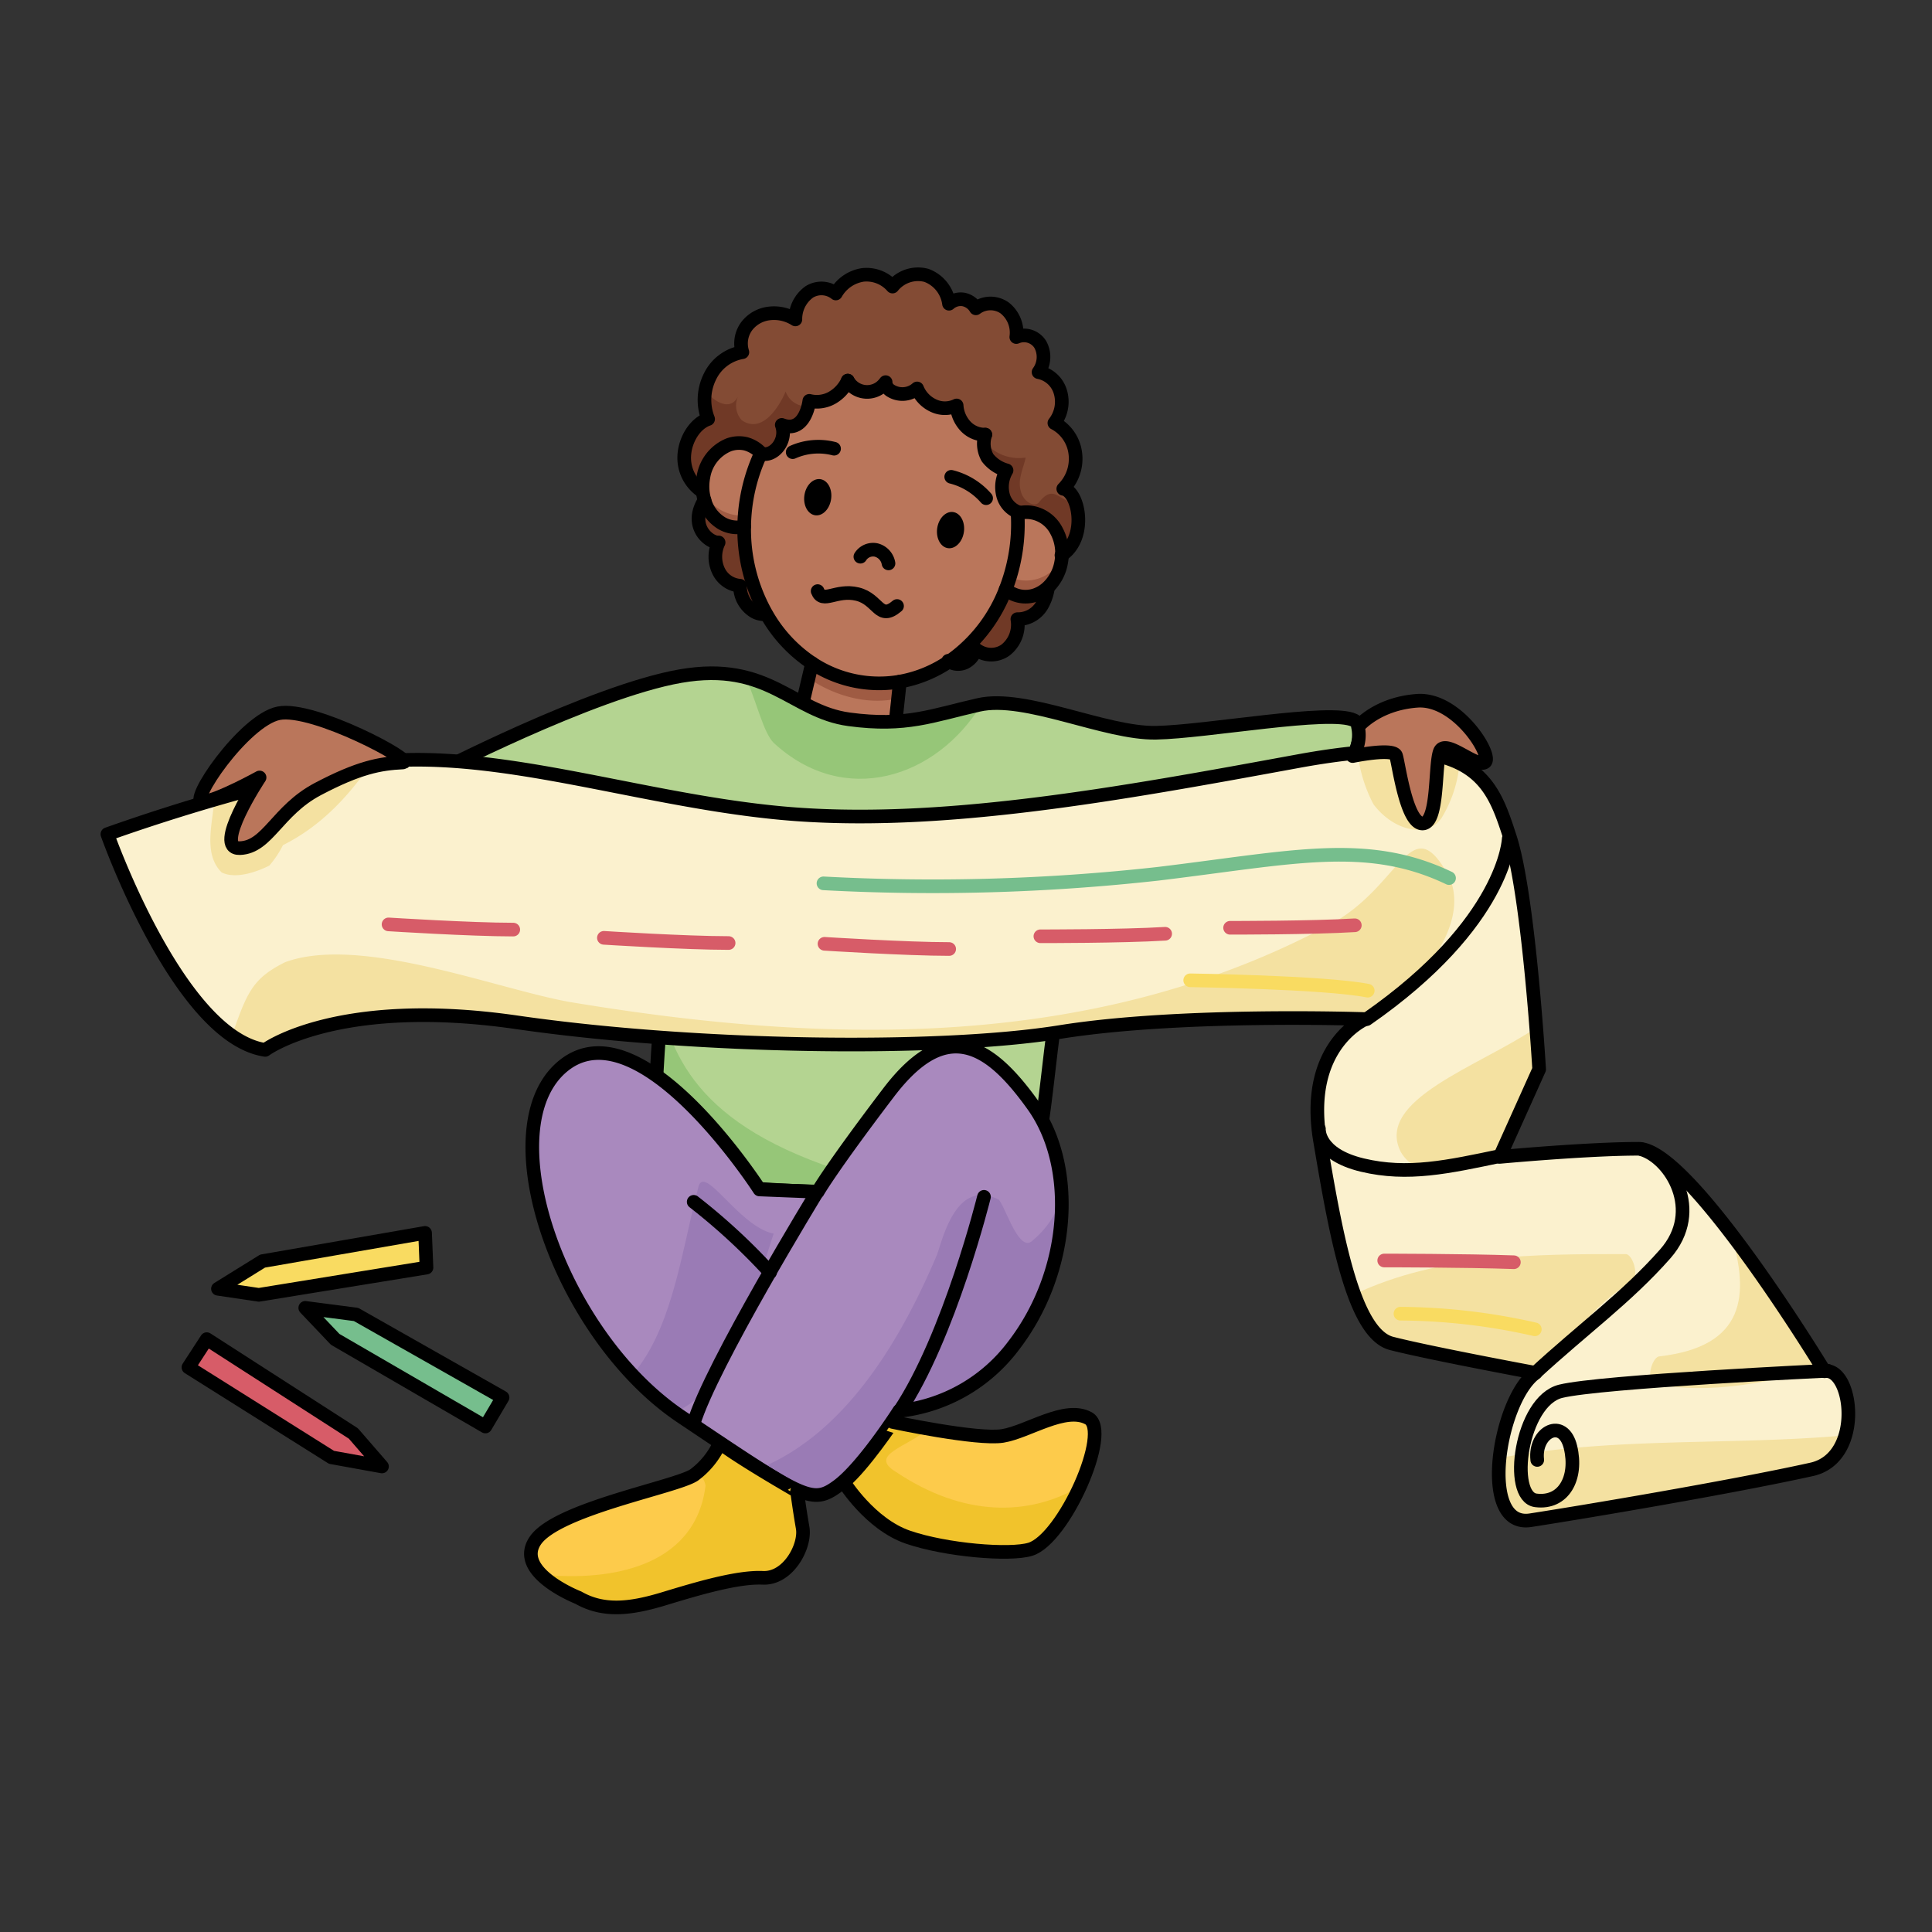 <svg id="setze_dir_realistische" xmlns="http://www.w3.org/2000/svg" viewBox="0 0 283.465 283.465"><rect x="0" y="0" width="283.465" height="283.465" fill="#333333" stroke="none"/><defs><style>.cls-1{fill:#fdcb4b;}.cls-2{fill:#b4d491;}.cls-3{fill:#703926;}.cls-4{fill:#9f5b43;}.cls-5{fill:#ba765b;}.cls-6{fill:#834b34;}.cls-17,.cls-18,.cls-19,.cls-20,.cls-7{fill:none;}.cls-7{stroke:#000;stroke-linejoin:round;}.cls-17,.cls-18,.cls-19,.cls-7{stroke-linecap:round;stroke-width:2px;}.cls-8{fill:#96c678;}.cls-9{fill:#fbf1ce;}.cls-10{fill:#f4e1a1;}.cls-11{fill:#a989be;}.cls-12{fill:#9a7bb5;}.cls-13{fill:#f1c32c;}.cls-14{fill:#76be8d;}.cls-15{fill:#f9db61;}.cls-16{fill:#d75c68;}.cls-17{stroke:#76be8d;}.cls-17,.cls-18,.cls-19{stroke-miterlimit:10;}.cls-18{stroke:#f9db61;}.cls-19{stroke:#d75c68;}</style></defs><title>setze_dir_realistische</title><g id="Layer_5" data-name="Layer 5"><path class="cls-1" d="M741.25,588.15c.47,2.68-2.1,7.52-5.85,7.35s-9.65,1.6-14.53,3.08-8.83,1.94-12.53-.17c0,0-9.5-3.71-6.31-8.38s20.74-7.86,23.31-9.63a11.876,11.876,0,0,0,3.76-4.69c3.37,2.53,11.33,7.08,11.33,7.08S740.79,585.47,741.25,588.15Z" transform="translate(-623.484 -364)"/><path class="cls-1" d="M783.19,572.09c3.42,1.88-3.6,17.69-8.53,19.22-2.98.92-12.35.16-17.95-1.77s-9.42-8.09-9.42-8.09c2.92-2.47,7.17-8.82,7.17-8.82s12.41,2.66,16.13,2.05S779.76,570.22,783.19,572.09Z" transform="translate(-623.484 -364)"/><path class="cls-2" d="M822.14,469.68c3.42,1.69-4.57,13.8-4.57,13.8s-32.34,5.21-36.4,16.61-3.81,31.97-6.85,35.91-51.89,4.09-54.17-.98,2.92-44.64,1.78-49.43-4.82-.7-15.99,1.13-18.89-.71-18.89-.71l-.23-8.33s23.56-12.23,36.5-14.48,16.37,5.21,24.74,6.34,12.18-.57,19.03-2.12,18.52,4.23,26,4.09S818.71,467.99,822.14,469.68Z" transform="translate(-623.484 -364)"/><path class="cls-3" d="M732.673,441.25h-.023a4.382,4.382,0,0,1-2.065,0,4.443,4.443,0,0,1-1.252-.51,5.685,5.685,0,0,1-2.485-3.347c-2.407,3.823.747,6.32,2.071,6.195a4.85,4.85,0,0,0-.012,4.176,3.809,3.809,0,0,0,3.153,2.173,4.343,4.343,0,0,0,2.188,3.852,3.075,3.075,0,0,0,1.61.325l.065-.045c-.056-.091-.105-.181-.158-.274A25.261,25.261,0,0,1,732.673,441.25Z" transform="translate(-623.484 -364)"/><path class="cls-3" d="M777.166,450.241a5.113,5.113,0,0,1-1.491.954,4.423,4.423,0,0,1-2.759.228,4.616,4.616,0,0,1-1.882-.952,22.838,22.838,0,0,1-7.342,9.894c-.306.234-.618.459-.933.674a2.414,2.414,0,0,0,2.24.191,2.967,2.967,0,0,0,1.631-2,3.618,3.618,0,0,0,4.387.139,4.74,4.74,0,0,0,1.738-4.532,4.091,4.091,0,0,0,3.784-2.37,7.065,7.065,0,0,0,.688-2.155Z" transform="translate(-623.484 -364)"/><path class="cls-3" d="M781.317,437.857c-.394-1.17-1.053-2.019-1.824-2.137a6.27,6.27,0,0,0,1.765-5.215,5.823,5.823,0,0,0-3.071-4.438,5.029,5.029,0,0,0,.875-4.56,4.13,4.13,0,0,0-3.2-2.905,3.789,3.789,0,0,0,.239-4.092,2.819,2.819,0,0,0-3.5-1.057,4.606,4.606,0,0,0-1.724-4.281,3.6,3.6,0,0,0-4.207.065,2.712,2.712,0,0,0-1.831-1.3,2.584,2.584,0,0,0-2.112.626,5.143,5.143,0,0,0-3.32-4.161,4.791,4.791,0,0,0-4.97,1.641,5.063,5.063,0,0,0-4.347-1.711,5.52,5.52,0,0,0-3.973,2.727,3.383,3.383,0,0,0-3.879-.24,4.891,4.891,0,0,0-2.054,4.045,5.833,5.833,0,0,0-3.745-.885,4.862,4.862,0,0,0-3.32,1.777,4.258,4.258,0,0,0-.711,3.919,6.576,6.576,0,0,0-4.74,3.542,7.409,7.409,0,0,0-.645,1.876,7.785,7.785,0,0,0,.356,4.386c-1.87.645-3.244,2.849-3.474,5.027a5.91,5.91,0,0,0,2.482,5.5l.2.04a7.413,7.413,0,0,1,.108-2.077,6.111,6.111,0,0,1,3.731-4.708,4.4,4.4,0,0,1,2.52-.136,4.825,4.825,0,0,1,2.2,1.349l-.021.047c0,.006,0,.008,0,.014,1.855.611,3.923-1.875,3.068-4.192,2.436.933,3.5-1.163,3.894-2.751a7.538,7.538,0,0,0,.149-.779,4.563,4.563,0,0,0,3.247-.4,5.547,5.547,0,0,0,2.4-2.566,3.261,3.261,0,0,0,5.364.462h0c.064-.075.131-.155.192-.236a.87.87,0,0,0,.009.228,1.61,1.61,0,0,0,.814,1.074,3.25,3.25,0,0,0,3.795-.378,4.7,4.7,0,0,0,2.488,2.559,3.891,3.891,0,0,0,3.314-.062,4.906,4.906,0,0,0,1.339,3.082,3.921,3.921,0,0,0,2.864,1.2,3.248,3.248,0,0,0-.2.948,4.154,4.154,0,0,0,.522,2.439,5.266,5.266,0,0,0,2.8,1.854,4.787,4.787,0,0,0-.476,3.789,3.64,3.64,0,0,0,2.071,2.3c.114.051.233.1.35.139v0a4.842,4.842,0,0,1,2.165.057,5.045,5.045,0,0,1,3.214,2.589,6.875,6.875,0,0,1,.808,3.528C781.824,443.715,782.093,440.161,781.317,437.857Z" transform="translate(-623.484 -364)"/><path class="cls-4" d="M730.357,429.289a2.759,2.759,0,0,0-.26.1A6.165,6.165,0,0,0,726.623,434a7.364,7.364,0,0,0-.122,1.822h0a6.093,6.093,0,0,0,2.759,4.95,4.5,4.5,0,0,0,1.254.51,4.386,4.386,0,0,0,2.066,0h.023c.006-.541.035-1.085.079-1.632l-.006,0v0l.006,0c.017-.256.041-.509.064-.766.009-.082.017-.167.026-.248.012-.1.026-.207.038-.31a.905.905,0,0,1,.012-.091c.02-.159.044-.317.067-.476.012-.1.026-.2.044-.3s.029-.2.049-.3c.012-.069.027-.139.035-.207.024-.127.047-.256.073-.385a25.854,25.854,0,0,1,1.96-6.02l.015-.032.009-.017a4.86,4.86,0,0,0-2.2-1.346A4.391,4.391,0,0,0,730.357,429.289Z" transform="translate(-623.484 -364)"/><path class="cls-4" d="M779.173,446.086a6.982,6.982,0,0,0-.753-4.171,5.051,5.051,0,0,0-3.214-2.593,4.616,4.616,0,0,0-2.492.033,26.231,26.231,0,0,1-.443,6.628,26.805,26.805,0,0,1-.671,2.667c-.192.629-.4,1.248-.639,1.848h0a4.611,4.611,0,0,0,1.879.952,4.427,4.427,0,0,0,2.785-.241A6.186,6.186,0,0,0,779.1,446.6C779.129,446.431,779.152,446.259,779.173,446.086Z" transform="translate(-623.484 -364)"/><path class="cls-4" d="M755.443,464.033a17.86,17.86,0,0,1-13-2.786l0,0s-.143.517-.478,2.161c-.146.72-.339,2.564-.563,3.77l13.424,3.324.353-4.023Z" transform="translate(-623.484 -364)"/><path class="cls-5" d="M735.074,430.5l-.009.017-.018.032a25.707,25.707,0,0,0-1.957,6.02c-.026.129-.049.258-.073.385-.008.068-.023.139-.035.207-.02.1-.035.2-.049.3s-.032.2-.047.295c-.023.159-.044.317-.064.477a.844.844,0,0,0-.015.09c-.011.1-.026.206-.035.31-.009.081-.017.166-.026.248-.023.258-.047.51-.064.766h-.006v0a6.407,6.407,0,0,1-6.094-3.667c-.029-.052-.055-.1-.081-.159A7.221,7.221,0,0,1,726.62,434a6.179,6.179,0,0,1,3.474-4.6c.085-.037.173-.074.26-.1a4.411,4.411,0,0,1,2.52-.136A4.878,4.878,0,0,1,735.074,430.5Z" transform="translate(-623.484 -364)"/><path class="cls-5" d="M779.173,446.086a6.982,6.982,0,0,0-.753-4.171,5.051,5.051,0,0,0-3.214-2.593,4.616,4.616,0,0,0-2.492.033,26.231,26.231,0,0,1-.443,6.628,26.805,26.805,0,0,1-.671,2.667A5.834,5.834,0,0,0,779.173,446.086Z" transform="translate(-623.484 -364)"/><path class="cls-5" d="M741.961,463.411c-.146.72-.339,2.564-.563,3.77,0,0,1.111,1.311,4.466,2.142a65.067,65.067,0,0,0,8.958,1.182l.353-4.023C750.685,467.5,745.767,466.049,741.961,463.411Z" transform="translate(-623.484 -364)"/><path class="cls-5" d="M772.717,439.355a2.586,2.586,0,0,1,.047-.256,3.637,3.637,0,0,1-2.074-2.3,4.8,4.8,0,0,1,.476-3.789,5.258,5.258,0,0,1-2.792-1.854,4.171,4.171,0,0,1-.324-3.387,3.921,3.921,0,0,1-2.864-1.2,4.92,4.92,0,0,1-1.339-3.082,3.891,3.891,0,0,1-3.314.062,4.7,4.7,0,0,1-2.488-2.559,3.243,3.243,0,0,1-3.792.378,1.592,1.592,0,0,1-.814-1.074,1.955,1.955,0,0,1-.2.008h0a3.259,3.259,0,0,1-5.364-.462,5.557,5.557,0,0,1-2.392,2.566,4.567,4.567,0,0,1-3.247.4c-.21,1.523-1.175,4.63-4.043,3.53.852,2.317-1.216,4.8-3.071,4.192-.015-.007-.035-.012-.05-.019l-.018.032a25.707,25.707,0,0,0-1.957,6.02c-.026.129-.049.258-.073.385-.008.068-.023.139-.035.207-.017.1-.038.2-.049.3s-.032.195-.047.295c-.023.159-.044.317-.064.477a.844.844,0,0,0-.015.09c-.011.1-.026.206-.035.31-.009.081-.017.166-.026.248-.029.256-.053.512-.07.765v0c-.02.275-.038.545-.047.816s-.023.536-.026.8v.013a25.236,25.236,0,0,0,3.089,12.549,21.122,21.122,0,0,0,6.75,7.423c.058.04.117.077.175.114h0c.105.068.207.135.315.2.181.112.368.222.551.329.1.056.193.109.292.162s.219.122.33.179c.061.034.122.066.186.1.1.049.193.1.3.143.076.042.155.077.233.113s.149.072.228.1.149.07.224.1c.348.154.7.3,1.059.423.117.046.239.088.356.128.236.08.47.154.709.223.108.033.216.064.327.094.186.052.376.1.568.147a17.531,17.531,0,0,0,7.153.226l.07-.012a17.288,17.288,0,0,0,2.176-.54c.178-.055.356-.111.534-.174.116-.038.236-.083.356-.127a.8.8,0,0,0,.1-.037,19.505,19.505,0,0,0,4.938-2.751,22.844,22.844,0,0,0,7.342-9.894q.355-.9.642-1.847c.05-.152.088-.314.134-.47l.009-.033c.029-.093.052-.19.079-.286.038-.123.067-.251.1-.378s.067-.254.093-.382c.044-.16.082-.322.117-.486s.076-.327.108-.492l.029-.142A26.362,26.362,0,0,0,772.717,439.355Z" transform="translate(-623.484 -364)"/><path class="cls-3" d="M735.765,453.8c.053.093.1.183.158.274l-.065.045a3.075,3.075,0,0,1-1.61-.325,4.343,4.343,0,0,1-2.188-3.852,3.809,3.809,0,0,1-3.153-2.173,4.85,4.85,0,0,1,.012-4.176c-1.324.125-4.478-2.372-2.071-6.195a5.685,5.685,0,0,0,2.485,3.347,4.443,4.443,0,0,0,1.252.51,4.382,4.382,0,0,0,2.065,0h.023A25.261,25.261,0,0,0,735.765,453.8Z" transform="translate(-623.484 -364)"/><path class="cls-3" d="M775.675,451.2a5.113,5.113,0,0,0,1.491-.954l.061.076a7.065,7.065,0,0,1-.688,2.155,4.091,4.091,0,0,1-3.784,2.37,4.74,4.74,0,0,1-1.738,4.532,3.618,3.618,0,0,1-4.387-.139,2.967,2.967,0,0,1-1.631,2,2.414,2.414,0,0,1-2.24-.191c.315-.215.627-.44.933-.674a22.838,22.838,0,0,0,7.342-9.894,4.616,4.616,0,0,0,1.882.952A4.423,4.423,0,0,0,775.675,451.2Z" transform="translate(-623.484 -364)"/><path class="cls-3" d="M738.755,421.447c-1.114,2.622-3.6,6.193-6.447,4.2a3.2,3.2,0,0,1-.446-3.653c-1.056,2.315-3.179,1.145-4.4-.123a3.846,3.846,0,0,1-.443-.778,7.813,7.813,0,0,0,.359,4.386c-1.87.645-3.244,2.849-3.474,5.027a5.91,5.91,0,0,0,2.482,5.5l.2.04a7.415,7.415,0,0,1,.108-2.077,6.111,6.111,0,0,1,3.731-4.708,4.41,4.41,0,0,1,2.52-.136,4.825,4.825,0,0,1,2.2,1.349l-.021.047c0,.006,0,.008,0,.014,1.852.611,3.923-1.875,3.068-4.193,2.436.934,3.5-1.162,3.891-2.75A3.216,3.216,0,0,1,738.755,421.447Z" transform="translate(-623.484 -364)"/><path class="cls-3" d="M775.9,437.73c-.747.782-2.31-.249-2.625-1.616-.534-1.743.4-3.444.7-4.978a6.577,6.577,0,0,1-6.128-2.416,4.133,4.133,0,0,0,.525,2.439,5.247,5.247,0,0,0,2.792,1.854,4.8,4.8,0,0,0-.476,3.789,3.637,3.637,0,0,0,2.074,2.3c.114.051.23.1.347.138v0a4.85,4.85,0,0,1,2.167.057,5.047,5.047,0,0,1,3.212,2.59,6.839,6.839,0,0,1,.808,3.527c2.526-1.7,2.795-5.253,2.019-7.557C778.764,437.506,778.134,434.93,775.9,437.73Z" transform="translate(-623.484 -364)"/><path class="cls-6" d="M779.491,435.719a6.25,6.25,0,0,0,1.764-5.214,5.812,5.812,0,0,0-3.068-4.438,5.029,5.029,0,0,0,.875-4.56,4.13,4.13,0,0,0-3.2-2.905,3.783,3.783,0,0,0,.236-4.092,2.814,2.814,0,0,0-3.5-1.057,4.606,4.606,0,0,0-1.724-4.281,3.6,3.6,0,0,0-4.207.065,2.712,2.712,0,0,0-1.831-1.3,2.584,2.584,0,0,0-2.112.626A5.141,5.141,0,0,0,759.4,404.4a4.788,4.788,0,0,0-4.967,1.641,5.06,5.06,0,0,0-4.347-1.711,5.515,5.515,0,0,0-3.973,2.727,3.383,3.383,0,0,0-3.879-.24,4.891,4.891,0,0,0-2.054,4.045,5.842,5.842,0,0,0-3.745-.885,4.862,4.862,0,0,0-3.32,1.777,4.267,4.267,0,0,0-.714,3.919,6.577,6.577,0,0,0-4.737,3.542,7.416,7.416,0,0,0-.648,1.876,3.846,3.846,0,0,0,.443.778c1.22,1.268,3.343,2.438,4.4.123a3.2,3.2,0,0,0,.446,3.653c2.844,1.993,5.333-1.578,6.447-4.2a3.22,3.22,0,0,0,3.322,2.146,7.618,7.618,0,0,0,.152-.78,4.567,4.567,0,0,0,3.247-.4,5.557,5.557,0,0,0,2.392-2.566,3.259,3.259,0,0,0,5.364.462h0c.067-.074.131-.155.192-.236a.871.871,0,0,0,.012.228,1.592,1.592,0,0,0,.814,1.074,3.243,3.243,0,0,0,3.792-.378,4.7,4.7,0,0,0,2.488,2.559,3.891,3.891,0,0,0,3.314-.062,4.92,4.92,0,0,0,1.339,3.082,3.921,3.921,0,0,0,2.864,1.2,3.348,3.348,0,0,0-.2.948,6.573,6.573,0,0,0,6.128,2.416c-.309,1.534-1.242,3.236-.7,4.979.315,1.366,1.878,2.4,2.625,1.616,2.237-2.8,2.867-.224,5.42.126C780.923,436.687,780.264,435.837,779.491,435.719Z" transform="translate(-623.484 -364)"/><path d="M763.476,439.156c-1.061-.262-2.158.7-2.45,2.144s.336,2.837,1.394,3.1,2.162-.7,2.454-2.146S764.535,439.419,763.476,439.156Z" transform="translate(-623.484 -364)"/><path d="M743.994,434.331c-1.062-.263-2.162.7-2.453,2.143s.335,2.837,1.4,3.1,2.158-.7,2.45-2.147S745.053,434.594,743.994,434.331Z" transform="translate(-623.484 -364)"/><path class="cls-7" d="M772.787,439.318v.013a26.439,26.439,0,0,1-1.753,11.14,22.838,22.838,0,0,1-7.342,9.894c-.306.234-.618.459-.933.674a18.634,18.634,0,0,1-7.243,2.966,17.878,17.878,0,0,1-12.884-2.7,21.04,21.04,0,0,1-6.709-7.23c-.056-.091-.105-.181-.158-.274a25.261,25.261,0,0,1-3.092-12.547,26.083,26.083,0,0,1,2.442-10.715c0-.006,0-.008,0-.014" transform="translate(-623.484 -364)"/><path class="cls-7" d="M772.744,439.342a.226.226,0,0,1,.043-.011,3.313,3.313,0,0,1,.324-.091,4.85,4.85,0,0,1,2.167.057,5.047,5.047,0,0,1,3.212,2.59,6.839,6.839,0,0,1,.808,3.527,7.1,7.1,0,0,1-.131,1.165,6.605,6.605,0,0,1-2,3.662,5.113,5.113,0,0,1-1.491.954,4.423,4.423,0,0,1-2.759.228,4.616,4.616,0,0,1-1.882-.952" transform="translate(-623.484 -364)"/><path class="cls-7" d="M735.144,430.475a4.827,4.827,0,0,0-2.2-1.35,4.411,4.411,0,0,0-2.52.136,6.117,6.117,0,0,0-3.731,4.709,7.52,7.52,0,0,0-.108,2.076,7.089,7.089,0,0,0,.263,1.349,5.685,5.685,0,0,0,2.485,3.347,4.443,4.443,0,0,0,1.252.51,4.382,4.382,0,0,0,2.065,0" transform="translate(-623.484 -364)"/><path class="cls-7" d="M755.1,452.913c-2.678,2.272-2.707-1-5.825-1.748s-5.088,1.488-5.826-.437" transform="translate(-623.484 -364)"/><path class="cls-7" d="M749.72,445.679a2.2,2.2,0,0,1,2.345-.975,2.448,2.448,0,0,1,1.78,1.958" transform="translate(-623.484 -364)"/><path class="cls-7" d="M763.048,433.959a9.99,9.99,0,0,1,5.122,3.136" transform="translate(-623.484 -364)"/><path class="cls-7" d="M739.79,430.341a9.229,9.229,0,0,1,6.068-.507" transform="translate(-623.484 -364)"/><path class="cls-7" d="M742.632,461.3l-1.348,5.723" transform="translate(-623.484 -364)"/><path class="cls-7" d="M755.516,464.006c-.362,3.614-.33,2.891-.694,6.5" transform="translate(-623.484 -364)"/><path class="cls-7" d="M741.261,467.147c3.523,3.241,13.561,3.359,13.561,3.359" transform="translate(-623.484 -364)"/><path class="cls-7" d="M777.227,450.318a7.047,7.047,0,0,1-.688,2.155,4.094,4.094,0,0,1-3.784,2.37,4.739,4.739,0,0,1-1.738,4.532,3.617,3.617,0,0,1-4.387-.139,2.967,2.967,0,0,1-1.631,2,2.411,2.411,0,0,1-2.24-.191,1.3,1.3,0,0,1-.14-.092" transform="translate(-623.484 -364)"/><path class="cls-7" d="M726.387,436.006a5.9,5.9,0,0,1-2.479-5.5c.227-2.178,1.6-4.382,3.471-5.026a7.687,7.687,0,0,1,.294-6.275,6.467,6.467,0,0,1,4.732-3.53,4.267,4.267,0,0,1,.714-3.919,4.862,4.862,0,0,1,3.32-1.777,5.842,5.842,0,0,1,3.745.885,4.891,4.891,0,0,1,2.054-4.045,3.383,3.383,0,0,1,3.879.24,5.515,5.515,0,0,1,3.973-2.727,5.06,5.06,0,0,1,4.347,1.711A4.791,4.791,0,0,1,759.4,404.4a5.143,5.143,0,0,1,3.323,4.162,2.584,2.584,0,0,1,2.112-.626,2.712,2.712,0,0,1,1.831,1.3,3.6,3.6,0,0,1,4.207-.065,4.606,4.606,0,0,1,1.724,4.281,2.814,2.814,0,0,1,3.5,1.057,3.783,3.783,0,0,1-.236,4.092,4.13,4.13,0,0,1,3.2,2.905,5.029,5.029,0,0,1-.875,4.56,5.812,5.812,0,0,1,3.068,4.438,6.25,6.25,0,0,1-1.764,5.214c2.289.352,3.617,7.134-.193,9.695a.846.846,0,0,1-.076.052" transform="translate(-623.484 -364)"/><path class="cls-7" d="M735.858,454.116a3.075,3.075,0,0,1-1.61-.325,4.343,4.343,0,0,1-2.188-3.852,3.809,3.809,0,0,1-3.153-2.173,4.85,4.85,0,0,1,.012-4.176c-1.324.125-4.478-2.372-2.071-6.195" transform="translate(-623.484 -364)"/><path class="cls-7" d="M747.868,419.843a3.259,3.259,0,0,0,5.364.462h0c.067-.074.131-.155.192-.236a.871.871,0,0,0,.012.228,1.592,1.592,0,0,0,.814,1.074,3.243,3.243,0,0,0,3.792-.378,4.7,4.7,0,0,0,2.488,2.559,3.891,3.891,0,0,0,3.314-.062,4.92,4.92,0,0,0,1.339,3.082,3.921,3.921,0,0,0,2.864,1.2" transform="translate(-623.484 -364)"/><path class="cls-7" d="M773.111,439.237c-.117-.042-.233-.087-.347-.138a3.637,3.637,0,0,1-2.074-2.3,4.8,4.8,0,0,1,.476-3.789,5.258,5.258,0,0,1-2.792-1.854,4.171,4.171,0,0,1-.324-3.387" transform="translate(-623.484 -364)"/><path class="cls-7" d="M735.033,430.505c.012,0,.02.008.032.011s.035.012.05.019c1.855.611,3.923-1.875,3.071-4.192,2.868,1.1,3.833-2.007,4.043-3.53a4.567,4.567,0,0,0,3.247-.4,5.557,5.557,0,0,0,2.392-2.566" transform="translate(-623.484 -364)"/><path class="cls-8" d="M767.474,467.361c-.126.023-.261.031-.384.059-6.85,1.55-10.66,3.24-19.03,2.12-5.821-.786-9.255-4.63-15.157-6.144,1.652,3.76,2.591,8.1,4.1,9.6C747.359,482.562,760.885,478.148,767.474,467.361Z" transform="translate(-623.484 -364)"/><path class="cls-8" d="M720.471,512.03c-.8,10.493-1.4,20.594-.321,22.99,1.467,3.261,22.2,4.366,37.614,3.689C729.677,532.523,723.292,522.509,720.471,512.03Z" transform="translate(-623.484 -364)"/><path class="cls-7" d="M686.82,477.68s23.56-12.23,36.5-14.48,16.37,5.21,24.74,6.34,12.18-.57,19.03-2.12,18.52,4.23,26,4.09,25.62-3.52,29.05-1.83-4.57,13.8-4.57,13.8-32.34,5.21-36.4,16.61-3.81,31.97-6.85,35.91-51.89,4.09-54.17-.98,2.92-44.64,1.78-49.43-4.82-.7-15.99,1.13-18.89-.71-18.89-.71Z" transform="translate(-623.484 -364)"/><path class="cls-9" d="M891.18,565.19c4.13-.65,5.83,12.7-1.9,14.4-11.84,2.62-33.54,6.27-41.25,7.46s-4.66-17.72.76-21.62c0,0-15.55-2.89-21.13-4.32s-8.14-15.71-10.5-29.75,6.65-17.84,6.65-17.84-27.02-.96-44.81,1.9-53.37,2.38-79.74-1.43-36.87,4.05-36.87,4.05c-12.65-1.91-23.15-31.65-23.15-31.65a289.521,289.521,0,0,1,34.08-9.76c19.29-4.28,41.8,4.52,64.74,6.66s49.95-2.85,75.88-7.61,28.3,2.62,31.09,11.18,4.28,34.03,4.28,34.03l-5.78,12.85s12.86-1.19,20.36-1.19S891.18,565.19,891.18,565.19Z" transform="translate(-623.484 -364)"/><path class="cls-10" d="M835.333,491.333c-5-8-6.657,2.925-16.666,8.295C783.1,518.711,743,517,707,511c-11-2-30.67-9.833-41.67-5.833-4.753,2.376-5.577,4.354-7.819,10.782a11.754,11.754,0,0,0,4.879,2.091s10.5-7.86,36.87-4.05,61.95,4.28,79.74,1.43c14.985-2.409,36.516-2.108,42.934-1.953,1.025-.483,2.052-.96,3.066-1.467C832,509,840.333,498.333,835.333,491.333Z" transform="translate(-623.484 -364)"/><path class="cls-10" d="M829,533c2.462,4.308,8.334,2.555,14.816.1l5.494-12.214s-.145-2.457-.428-6.1C840.531,520.448,825.177,525.354,829,533Z" transform="translate(-623.484 -364)"/><path class="cls-10" d="M863,552c1-1,0-4-1-4-13.225,0-27.34.008-39.82,5.908,1.458,3.931,3.222,6.622,5.48,7.2,5.1,1.308,18.536,3.835,20.8,4.258C853.814,561.294,856.877,555.5,863,552Z" transform="translate(-623.484 -364)"/><path class="cls-10" d="M867,563c-1,0-2,3-1,4,8.641,1.728,16.537-.277,24.976-2.144-1.158-1.888-7.2-11.623-13.555-19.924C880.219,554.019,879.573,561.549,867,563Z" transform="translate(-623.484 -364)"/><path class="cls-10" d="M656,492c2,1,5,0,7-1a14.385,14.385,0,0,0,2-3c5.638-2.819,9.687-7.229,13.042-12.151a46.482,46.482,0,0,0-4.722.781c-6.852,1.52-13.13,3.191-18.385,4.715C654.62,485.07,653.328,489.328,656,492Z" transform="translate(-623.484 -364)"/><path class="cls-10" d="M835,484a18.4,18.4,0,0,0,2.624-8c-3.125-1.539-7.747-2.223-14.935-1.564A21.051,21.051,0,0,0,825,482C828,486,833,487,835,484Z" transform="translate(-623.484 -364)"/><path class="cls-10" d="M843.509,577.913c-.536,5.163.6,9.741,4.521,9.137,7.71-1.19,29.41-4.84,41.25-7.46a6.659,6.659,0,0,0,4.954-4.991C877.326,576.108,860.418,574.783,843.509,577.913Z" transform="translate(-623.484 -364)"/><path class="cls-7" d="M639.24,486.39s10.5,29.74,23.15,31.65c0,0,10.5-7.86,36.87-4.05s61.95,4.28,79.74,1.43,44.81-1.9,44.81-1.9-9.01,3.8-6.65,17.84,4.93,28.32,10.5,29.75,21.13,4.32,21.13,4.32c-5.42,3.9-8.48,22.81-.76,21.62s29.41-4.84,41.25-7.46c7.73-1.7,6.03-15.05,1.9-14.4,0,0-19.79-32.64-27.29-32.64s-20.36,1.19-20.36,1.19l5.78-12.85s-1.5-25.46-4.28-34.03-5.15-15.94-31.09-11.18-52.94,9.75-75.88,7.61-45.45-10.94-64.74-6.66A289.521,289.521,0,0,0,639.24,486.39Z" transform="translate(-623.484 -364)"/><path class="cls-11" d="M775.07,526.19c6.47,9.05,5.44,24.42-2.84,35.2a24.245,24.245,0,0,1-16.82,9.62s-5.31,8.33-9.06,11.06-4.92,1.87-22.91-10.2-28.46-42.66-17.2-51.57,28.68,18.22,28.68,18.22l8.54.34s1.98-3.47,10.39-14.54S768.6,517.14,775.07,526.19Z" transform="translate(-623.484 -364)"/><path class="cls-5" d="M664.37,468.65c5.1-1.02,20.27,7.12,18.21,7.22-3.39.16-6.49.76-12.46,3.9s-7.36,8.52-11.44,8.67,2.89-10.37,2.89-10.37-5.93,3.28-8.3,3.6S659.27,469.66,664.37,468.65Z" transform="translate(-623.484 -364)"/><path class="cls-7" d="M682.58,475.87c2.06-.1-13.11-8.24-18.21-7.22s-13.47,13.34-11.1,13.02,8.3-3.6,8.3-3.6-6.98,10.51-2.89,10.37,5.46-5.52,11.44-8.67S679.19,476.03,682.58,475.87Z" transform="translate(-623.484 -364)"/><path class="cls-5" d="M831.42,466.82c5.92-.43,11.23,8.23,9.9,9.03s-5.81-3.56-6.58-1.59-.17,10.56-2.55,10.56-3.49-8.78-3.88-9.95-6.36.06-6.36.06a5.7,5.7,0,0,0,.78-4.3S825.49,467.25,831.42,466.82Z" transform="translate(-623.484 -364)"/><path class="cls-7" d="M822.73,470.63s2.76-3.38,8.69-3.81,11.23,8.23,9.9,9.03-5.81-3.56-6.58-1.59-.17,10.56-2.55,10.56-3.49-8.78-3.88-9.95-6.36.06-6.36.06A5.7,5.7,0,0,0,822.73,470.63Z" transform="translate(-623.484 -364)"/><path class="cls-12" d="M737,545c-5-1-10-10-11-7-2.484,9.316-3.815,20.942-9.734,27.7a42.546,42.546,0,0,0,7.028,6.066A1.06,1.06,0,0,0,723,571C731,567,734,554,737,545Z" transform="translate(-623.484 -364)"/><path class="cls-12" d="M779.243,539.808A13.843,13.843,0,0,1,775,546c-2,2-4-5-5-6-6-3-8,5-9,8-5.69,13.514-13.914,26.514-26.1,31.46,7.371,4.678,8.738,4.586,11.453,2.61,3.75-2.73,9.06-11.06,9.06-11.06a24.245,24.245,0,0,0,16.82-9.62A34.442,34.442,0,0,0,779.243,539.808Z" transform="translate(-623.484 -364)"/><path class="cls-7" d="M734.92,538.52s-17.43-27.12-28.68-18.22-.78,39.51,17.2,51.57,19.16,12.93,22.91,10.2,9.06-11.06,9.06-11.06a24.245,24.245,0,0,0,16.82-9.62c8.28-10.78,9.31-26.15,2.84-35.2s-12.81-12.93-21.22-1.87-10.39,14.54-10.39,14.54Z" transform="translate(-623.484 -364)"/><path class="cls-7" d="M767.855,539.6S762.8,560.059,755.423,571.1" transform="translate(-623.484 -364)"/><path class="cls-7" d="M743.387,538.883s-15.626,25.524-18.149,34.017" transform="translate(-623.484 -364)"/><path class="cls-7" d="M725.264,540.334a90.366,90.366,0,0,1,11.207,10.35" transform="translate(-623.484 -364)"/><path class="cls-13" d="M741.25,588.15c-.46-2.68-.82-5.36-.82-5.36s-7.96-4.55-11.33-7.08a12.065,12.065,0,0,1-3.449,4.459A2.321,2.321,0,0,1,727,582c-1.419,11.351-12.9,14.141-24.1,13.021a18.43,18.43,0,0,0,5.441,3.389c3.7,2.11,7.65,1.65,12.53.17s10.78-3.25,14.53-3.08S741.72,590.83,741.25,588.15Z" transform="translate(-623.484 -364)"/><path class="cls-13" d="M755,580c-4.239-2.543,1.583-3.65,4.673-6.365-2.914-.513-5.213-1-5.213-1s-4.25,6.35-7.17,8.82c0,0,3.82,6.17,9.42,8.09s14.97,2.69,17.95,1.77c2.415-.749,5.328-4.924,7.273-9.21C774.333,586.535,764.818,586.545,755,580Z" transform="translate(-623.484 -364)"/><path class="cls-7" d="M729.1,575.71a11.876,11.876,0,0,1-3.76,4.69c-2.57,1.77-20.13,4.96-23.31,9.63s6.31,8.38,6.31,8.38c3.7,2.11,7.65,1.65,12.53.17s10.78-3.25,14.53-3.08,6.32-4.67,5.85-7.35-.82-5.36-.82-5.36S732.47,578.24,729.1,575.71Z" transform="translate(-623.484 -364)"/><path class="cls-7" d="M747.29,581.45s3.82,6.17,9.42,8.09,14.97,2.69,17.95,1.77c4.93-1.53,11.95-17.34,8.53-19.22s-8.88,1.99-12.6,2.59-16.13-2.05-16.13-2.05S750.21,578.98,747.29,581.45Z" transform="translate(-623.484 -364)"/><polygon class="cls-14" points="73.736 205.04 71.216 209.3 49.176 196.51 44.786 191.89 52.246 192.86 73.736 205.04"/><polygon class="cls-7" points="49.176 196.51 71.216 209.3 73.736 205.04 52.246 192.86 44.786 191.89 49.176 196.51"/><polygon class="cls-15" points="62.366 180.89 62.576 185.98 37.976 189.98 31.976 189.09 38.526 185.03 62.366 180.89"/><polygon class="cls-7" points="37.976 189.98 62.576 185.98 62.366 180.89 38.526 185.03 31.976 189.09 37.976 189.98"/><polygon class="cls-16" points="51.846 210.32 56.046 215.16 48.636 213.82 27.646 200.62 30.336 196.48 51.846 210.32"/><polygon class="cls-7" points="51.846 210.32 30.336 196.48 27.646 200.62 48.636 213.82 56.046 215.16 51.846 210.32"/><path class="cls-7" d="M844.845,487.064s-.4,12.269-20.836,26.464" transform="translate(-623.484 -364)"/><path class="cls-7" d="M817,529.638s-.3,3.7,6.365,5.3,12.607.27,20.352-1.352" transform="translate(-623.484 -364)"/><path class="cls-7" d="M864.354,532.637c4.206,1.231,9.1,8.931,3.448,15.34S855.717,559,848.673,565.5" transform="translate(-623.484 -364)"/><path class="cls-7" d="M891.666,565.116s-33.324,1.569-39.193,3.012-7.753,15.48-3.649,16.007,6.152-3.328,5.087-7.788-5.352-2.257-4.88,1.857" transform="translate(-623.484 -364)"/><path class="cls-17" d="M744.306,493.605a299,299,0,0,0,49.067-1.4c19.743-2.375,30.636-5.14,42.716.629" transform="translate(-623.484 -364)"/><path class="cls-18" d="M798.111,507.83s19.693.277,26.049,1.522" transform="translate(-623.484 -364)"/><path class="cls-19" d="M826.576,548.942s11.8,0,19.025.254" transform="translate(-623.484 -364)"/><path class="cls-18" d="M828.96,556.747a90.909,90.909,0,0,1,19.713,2.29" transform="translate(-623.484 -364)"/><path class="cls-19" d="M680.491,499.628s12.027.763,18.3.763" transform="translate(-623.484 -364)"/><path class="cls-19" d="M712.088,501.6s12.024.762,18.3.762" transform="translate(-623.484 -364)"/><path class="cls-19" d="M744.455,502.477s12.026.763,18.295.763" transform="translate(-623.484 -364)"/><path class="cls-19" d="M776.13,501.372s12.047.019,18.307-.369" transform="translate(-623.484 -364)"/><path class="cls-19" d="M803.964,500.125s12.044.019,18.3-.368" transform="translate(-623.484 -364)"/></g><rect class="cls-20" width="283.465" height="283.465"/></svg>